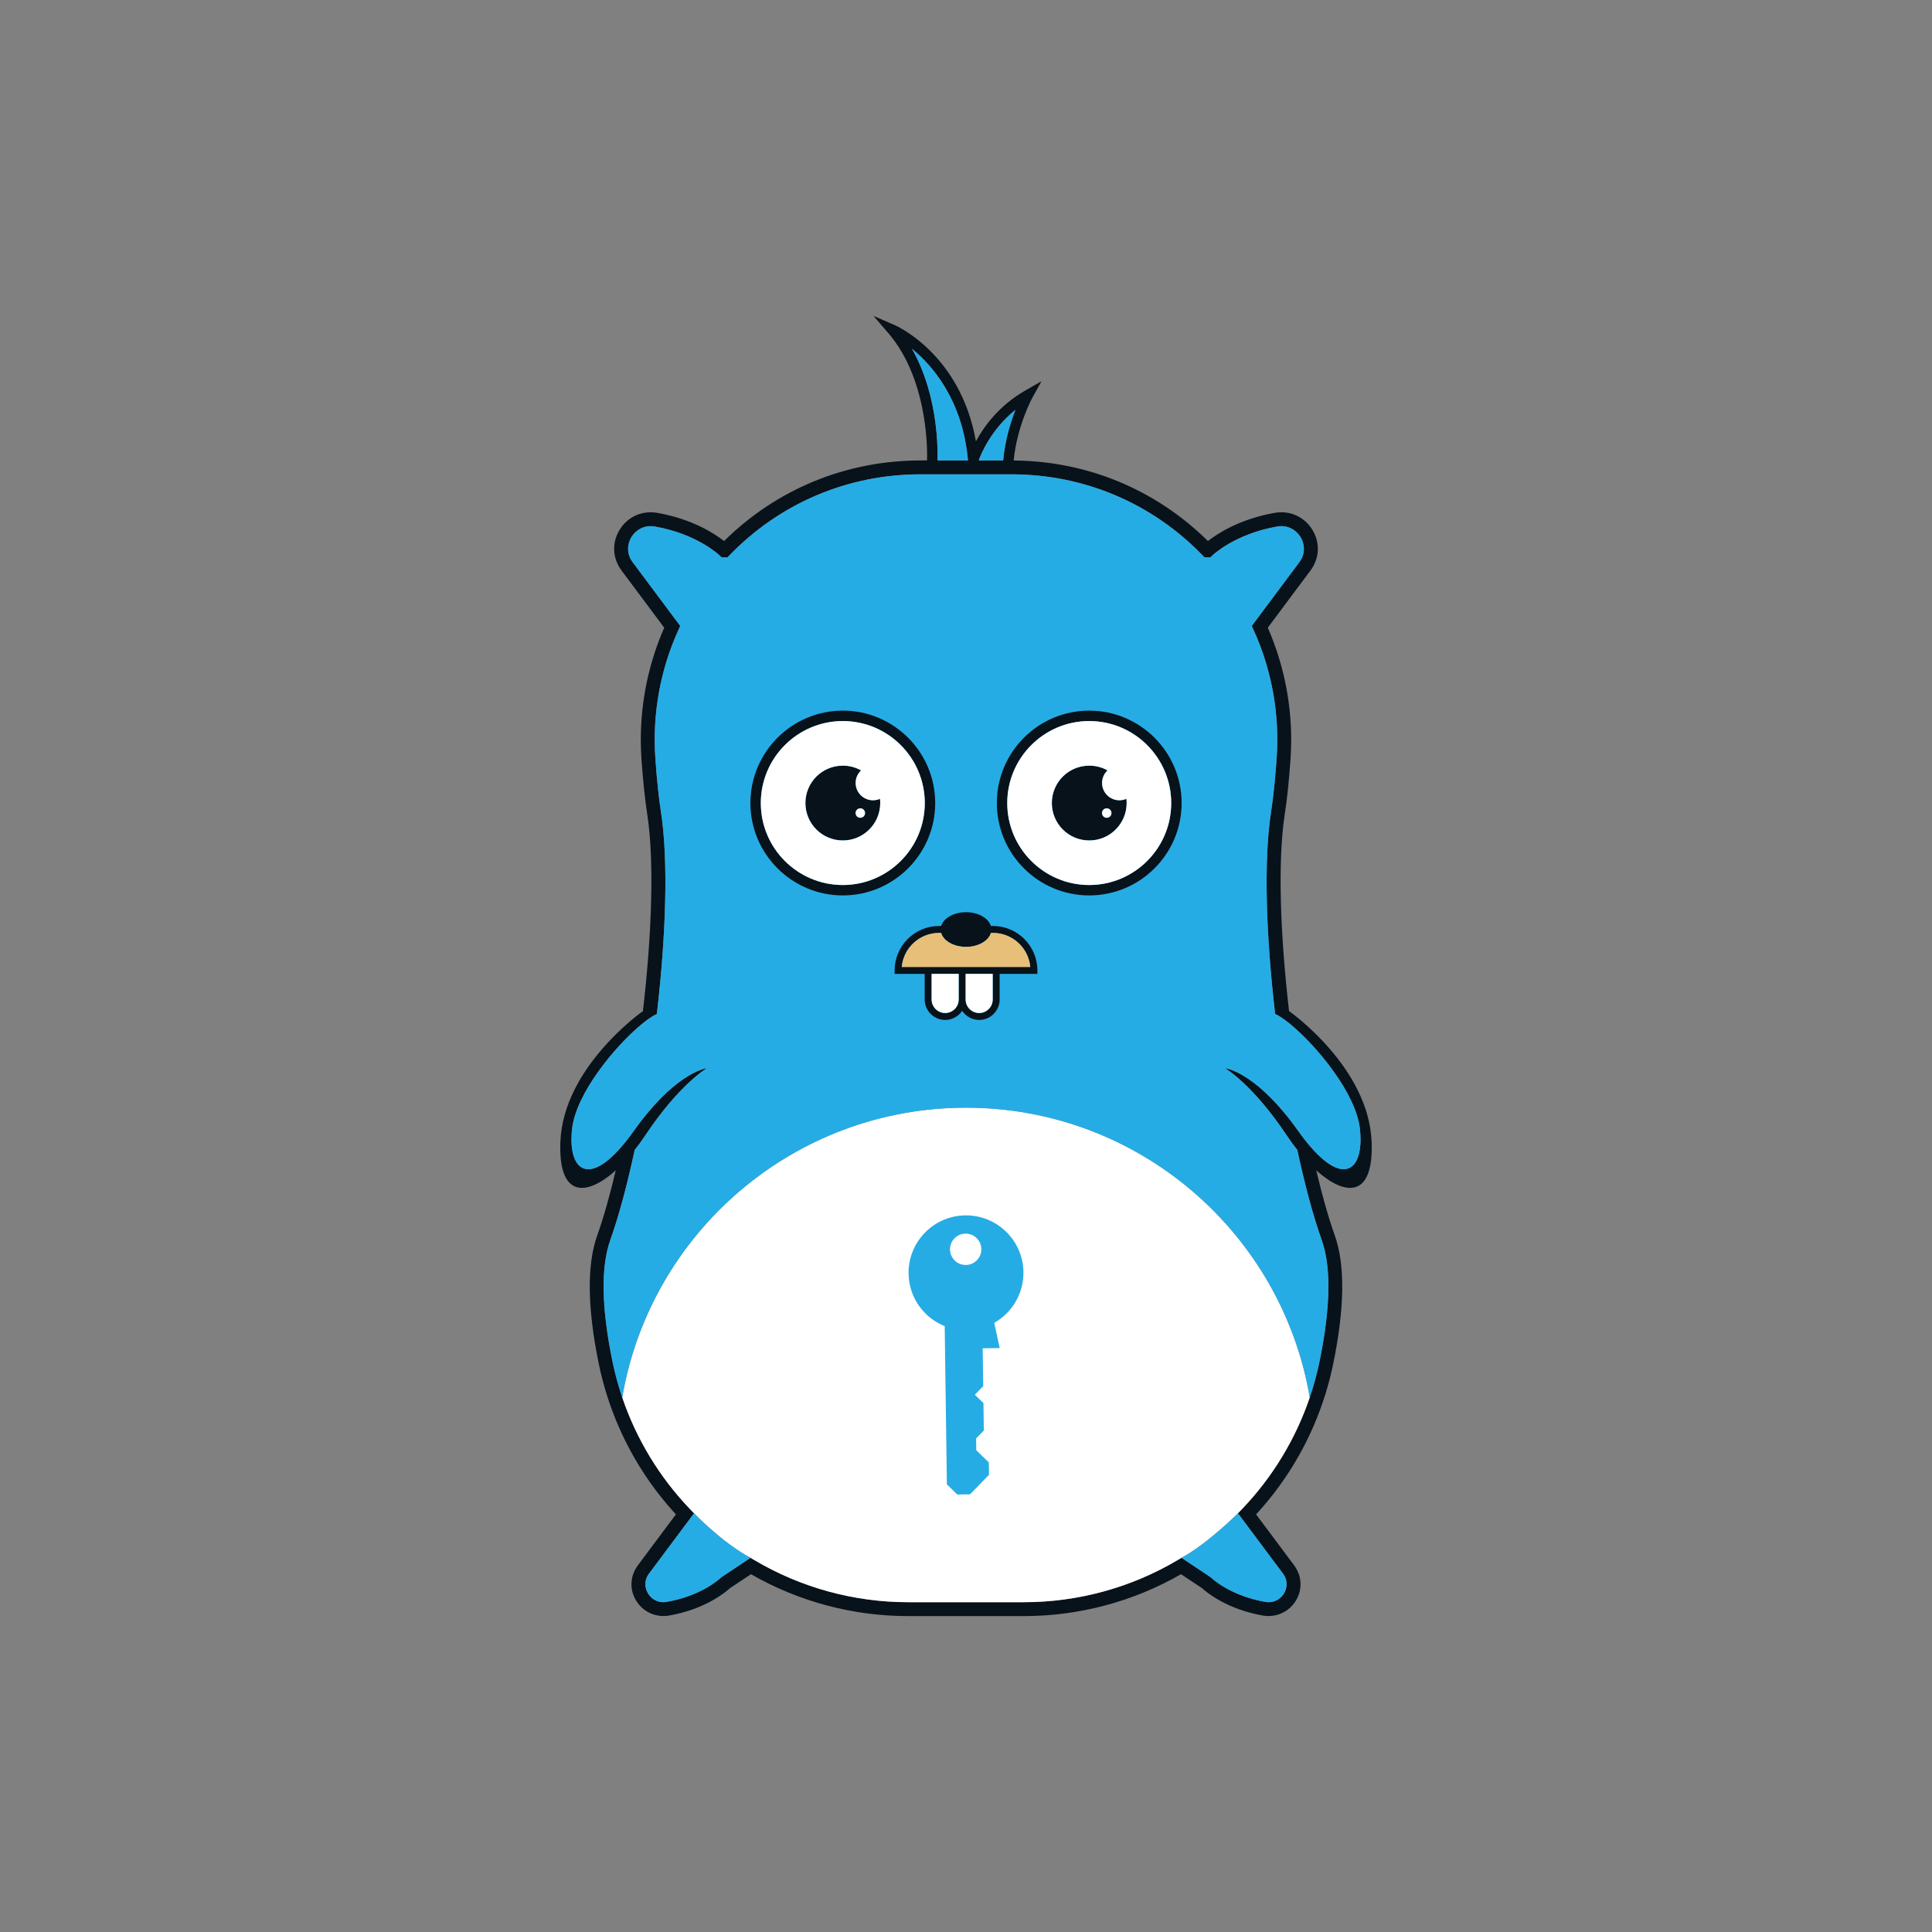 <?xml version="1.0" encoding="UTF-8" standalone="no"?>
<!DOCTYPE svg PUBLIC "-//W3C//DTD SVG 1.1//EN" "http://www.w3.org/Graphics/SVG/1.1/DTD/svg11.dtd">
<svg width="100%" height="100%" viewBox="0 0 512 512" version="1.1" xmlns="http://www.w3.org/2000/svg" xmlns:xlink="http://www.w3.org/1999/xlink" xml:space="preserve" xmlns:serif="http://www.serif.com/" style="fill-rule:evenodd;clip-rule:evenodd;stroke-linejoin:round;stroke-miterlimit:2;">
    <rect x="0" y="0" width="512" height="512" fill="#808080" stroke="none"/>
    <rect id="Page-1" serif:id="Page 1" x="0" y="0" width="512" height="512" style="fill:none;"/>
    <g id="Page-11" serif:id="Page 1">
        <g id="Layer-1" serif:id="Layer 1">
            <g transform="matrix(1,0,0,1,347.453,208.016)">
                <path d="M0,96.051C-1.076,94.828 -2.198,93.402 -3.375,91.738C-3.973,90.892 -4.571,90.091 -5.15,89.328C-15.497,75.791 -22.808,75.064 -22.808,75.064C-22.808,75.064 -15.57,79.203 -6.373,92.998C-5.509,94.304 -4.598,95.554 -3.651,96.732C-1.674,105.965 0.533,114.215 2.823,120.634C5.343,127.743 5.159,138.494 2.272,152.611C1.6,155.913 0.717,159.15 -0.349,162.314C-4.093,173.341 -10.199,183.439 -18.302,191.9L-19.387,193.022L-7.449,209.006C-6.033,210.9 -6.392,212.979 -7.201,214.294C-8.02,215.637 -9.749,216.915 -12.131,216.501C-21.557,214.855 -26.376,210.183 -26.422,210.137L-26.698,209.916L-34.35,204.821L-35.343,205.41C-47.658,212.721 -61.756,216.584 -76.113,216.584L-106.793,216.584C-121.149,216.584 -135.248,212.721 -147.562,205.41L-148.556,204.821L-156.207,209.916L-156.483,210.137C-156.529,210.183 -161.348,214.855 -170.775,216.501C-173.157,216.915 -174.886,215.637 -175.705,214.294C-176.514,212.979 -176.873,210.9 -175.456,209.006L-163.519,193.022L-164.604,191.9C-172.706,183.439 -178.813,173.341 -182.556,162.314C-183.623,159.15 -184.506,155.913 -185.177,152.611C-188.065,138.494 -188.249,127.743 -185.729,120.634C-183.439,114.215 -181.232,105.965 -179.254,96.732C-178.307,95.554 -177.397,94.304 -176.532,92.998C-167.335,79.203 -160.098,75.064 -160.098,75.064C-160.098,75.064 -167.409,75.791 -177.755,89.328C-178.335,90.091 -178.933,90.892 -179.53,91.738C-180.708,93.402 -181.83,94.828 -182.906,96.051C-192.029,106.517 -196.995,101.551 -195.846,91.158C-194.806,81.732 -184.46,69.252 -177.498,63.485C-175.898,62.152 -174.472,61.186 -173.378,60.689C-173.332,60.312 -173.286,59.935 -173.249,59.558C-170.987,39.61 -170.297,20.03 -172.302,7.072C-172.89,3.32 -173.387,-1.435 -173.773,-7.063C-174.601,-18.771 -172.476,-30.552 -167.63,-41.137L-167.179,-42.131L-179.797,-59.034C-181.572,-61.416 -181.121,-64.037 -180.11,-65.693C-179.071,-67.385 -176.891,-69.004 -173.902,-68.479C-162.691,-66.52 -156.805,-60.874 -156.759,-60.828L-156.207,-60.294L-154.671,-60.294L-154.129,-60.855C-140.748,-74.687 -122.759,-82.311 -103.482,-82.311L-79.019,-82.311C-59.899,-82.201 -42.066,-74.586 -28.777,-60.855L-28.234,-60.294L-26.698,-60.294L-26.146,-60.828C-26.1,-60.874 -20.215,-66.52 -9.004,-68.479C-6.015,-69.004 -3.835,-67.385 -2.796,-65.693C-1.784,-64.037 -1.334,-61.416 -3.109,-59.034L-15.726,-42.131L-15.276,-41.137C-10.429,-30.552 -8.305,-18.771 -9.132,-7.063C-9.519,-1.435 -10.015,3.32 -10.604,7.072C-12.609,20.03 -11.919,39.61 -9.657,59.558C-9.62,59.935 -9.574,60.312 -9.528,60.689C-8.433,61.186 -7.008,62.152 -5.408,63.485C1.554,69.252 11.901,81.732 12.94,91.158C14.089,101.551 9.123,106.517 0,96.051M-105.791,-115.604C-100.208,-111.024 -92.363,-101.901 -90.929,-85.99L-99.031,-85.99C-98.957,-87.36 -98.424,-102.673 -105.791,-115.604M-78.357,-99.399C-79.635,-96.143 -81.116,-91.398 -81.603,-85.99L-88.087,-85.99C-87.498,-87.627 -84.877,-94.148 -78.357,-99.399M16.048,94.727C15.359,74.724 -5.84,59.935 -5.84,59.935C-8.158,39.895 -8.912,20.214 -6.962,7.642C-6.364,3.789 -5.858,-1.076 -5.454,-6.806C-4.617,-18.762 -6.704,-30.782 -11.478,-41.671L-0.166,-56.827C2.244,-60.064 2.437,-64.194 0.34,-67.615C-1.793,-71.082 -5.61,-72.802 -9.629,-72.103C-18.89,-70.484 -24.813,-66.612 -27.342,-64.635C-41.156,-78.283 -59.338,-85.834 -78.826,-85.981C-77.915,-95.224 -73.896,-102.563 -73.85,-102.645L-71.45,-106.977L-75.745,-104.522C-82.716,-100.53 -86.707,-94.975 -88.823,-91.067C-92.915,-114.068 -109.699,-121.591 -110.463,-121.913L-115.971,-124.295L-112.054,-119.751C-100.843,-106.72 -101.772,-86.266 -101.781,-86.064L-101.781,-85.99L-103.482,-85.99C-123.191,-85.99 -141.612,-78.421 -155.564,-64.635C-158.093,-66.612 -164.015,-70.484 -173.277,-72.103C-177.296,-72.802 -181.112,-71.082 -183.246,-67.615C-185.343,-64.194 -185.15,-60.064 -182.74,-56.827L-171.428,-41.671C-176.201,-30.782 -178.289,-18.762 -177.452,-6.806C-177.047,-1.076 -176.541,3.789 -175.944,7.642C-173.994,20.214 -174.748,39.895 -177.066,59.935C-177.066,59.935 -198.264,74.724 -198.954,94.727C-199.469,109.561 -191.937,109.028 -184.267,102.13C-185.821,108.724 -187.486,114.61 -189.187,119.402C-191.946,127.145 -191.808,138.568 -188.782,153.347C-187.605,159.086 -185.839,164.65 -183.531,169.966C-179.816,178.519 -174.693,186.409 -168.329,193.307L-178.399,206.799C-178.62,207.093 -178.822,207.396 -178.988,207.709C-180.524,210.376 -180.487,213.549 -178.841,216.225C-177.673,218.12 -175.852,219.435 -173.792,219.968C-172.633,220.281 -171.391,220.346 -170.15,220.125C-160.392,218.423 -154.984,213.761 -154.037,212.887L-148.436,209.162C-135.791,216.428 -121.425,220.263 -106.793,220.263L-76.113,220.263C-61.48,220.263 -47.115,216.428 -34.47,209.162L-28.869,212.887C-27.921,213.761 -22.514,218.423 -12.756,220.125C-11.514,220.346 -10.273,220.281 -9.114,219.968C-7.054,219.435 -5.233,218.12 -4.065,216.225C-2.419,213.549 -2.382,210.376 -3.918,207.709C-4.083,207.396 -4.286,207.093 -4.506,206.799L-14.577,193.307C-8.213,186.409 -3.09,178.519 0.625,169.966C2.934,164.65 4.7,159.086 5.877,153.347C8.902,138.568 9.04,127.145 6.281,119.402C4.58,114.61 2.915,108.724 1.361,102.13C9.031,109.028 16.563,109.561 16.048,94.727" style="fill:rgb(8,18,26);fill-rule:nonzero;"/>
            </g>
            <g transform="matrix(1,0,0,1,347.103,347.816)">
                <path d="M0,22.514C-3.743,33.541 -9.85,43.639 -17.952,52.1L-19.037,53.222C-19.037,53.222 -26.919,61.168 -34,65.022L-34.994,65.61C-47.308,72.922 -61.407,76.784 -75.763,76.784L-106.444,76.784C-120.8,76.784 -134.898,72.922 -147.213,65.61L-148.206,65.022C-155.876,60.892 -163.169,53.222 -163.169,53.222L-164.255,52.1C-172.357,43.639 -178.464,33.541 -182.207,22.514C-174.776,-21.079 -136.811,-54.27 -91.103,-54.27C-45.395,-54.27 -7.431,-21.079 0,22.514" style="fill:white;fill-rule:nonzero;"/>
            </g>
            <g transform="matrix(1,0,0,1,269.099,122.026)">
                <path d="M0,-13.409C-1.278,-10.153 -2.759,-5.408 -3.246,0L-9.73,0C-9.142,-1.637 -6.521,-8.158 0,-13.409" style="fill:rgb(38,172,229);fill-rule:nonzero;"/>
            </g>
            <g transform="matrix(1,0,0,1,248.425,92.412)">
                <path d="M0,29.614C0.074,28.244 0.607,12.931 -6.76,0C-1.177,4.58 6.668,13.704 8.102,29.614L0,29.614Z" style="fill:rgb(38,172,229);fill-rule:nonzero;"/>
            </g>
            <g transform="matrix(1,0,0,1,347.453,191.968)">
                <path d="M0,112.099C-1.076,110.876 -2.198,109.45 -3.375,107.786C-3.973,106.94 -4.571,106.139 -5.15,105.376C-15.497,91.839 -22.808,91.112 -22.808,91.112C-22.808,91.112 -15.57,95.251 -6.373,109.046C-5.509,110.352 -4.598,111.602 -3.651,112.78C-1.674,122.013 0.533,130.263 2.823,136.682C5.343,143.791 5.159,154.542 2.272,168.659C1.6,171.961 0.717,175.198 -0.349,178.362C-7.781,134.769 -45.745,101.578 -91.453,101.578C-137.161,101.578 -175.125,134.769 -182.556,178.362C-183.623,175.198 -184.506,171.961 -185.177,168.659C-188.065,154.542 -188.249,143.791 -185.729,136.682C-183.439,130.263 -181.232,122.013 -179.254,112.78C-178.307,111.602 -177.397,110.352 -176.532,109.046C-167.335,95.251 -160.098,91.112 -160.098,91.112C-160.098,91.112 -167.409,91.839 -177.755,105.376C-178.335,106.139 -178.933,106.94 -179.53,107.786C-180.708,109.45 -181.83,110.876 -182.906,112.099C-192.029,122.565 -196.995,117.599 -195.846,107.206C-194.806,97.78 -184.46,85.3 -177.498,79.533C-175.898,78.2 -174.472,77.234 -173.378,76.737C-173.332,76.36 -173.286,75.983 -173.249,75.606C-170.987,55.658 -170.297,36.078 -172.302,23.12C-172.89,19.368 -173.387,14.613 -173.773,8.985C-174.601,-2.723 -172.476,-14.504 -167.63,-25.089L-167.179,-26.083L-179.797,-42.986C-181.572,-45.368 -181.121,-47.989 -180.11,-49.645C-179.071,-51.337 -176.891,-52.956 -173.902,-52.431C-162.691,-50.472 -156.805,-44.826 -156.759,-44.78L-156.207,-44.246L-154.671,-44.246L-154.129,-44.807C-140.748,-58.639 -122.759,-66.263 -103.482,-66.263L-79.019,-66.263C-59.899,-66.153 -42.066,-58.538 -28.777,-44.807L-28.234,-44.246L-26.698,-44.246L-26.146,-44.78C-26.1,-44.826 -20.215,-50.472 -9.004,-52.431C-6.015,-52.956 -3.835,-51.337 -2.796,-49.645C-1.784,-47.989 -1.334,-45.368 -3.109,-42.986L-15.726,-26.083L-15.276,-25.089C-10.429,-14.504 -8.305,-2.723 -9.132,8.985C-9.519,14.613 -10.015,19.368 -10.604,23.12C-12.609,36.078 -11.919,55.658 -9.657,75.606C-9.62,75.983 -9.574,76.36 -9.528,76.737C-8.433,77.234 -7.008,78.2 -5.408,79.533C1.554,85.3 11.901,97.78 12.94,107.206C14.089,117.599 9.123,122.565 0,112.099" style="fill:rgb(38,172,229);fill-rule:nonzero;"/>
            </g>
            <g transform="matrix(1,0,0,1,227.991,208.917)">
                <path d="M0,7.799C-0.69,7.799 -1.251,7.238 -1.251,6.548C-1.251,5.859 -0.69,5.298 0,5.298C0.69,5.298 1.251,5.859 1.251,6.548C1.251,7.238 0.69,7.799 0,7.799M5.215,2.778C4.644,3.026 4.019,3.164 3.357,3.164C0.828,3.164 -1.232,1.113 -1.232,-1.425C-1.232,-2.74 -0.681,-3.918 0.202,-4.755C-1.232,-5.564 -2.878,-6.015 -4.635,-6.015C-10.116,-6.015 -14.549,-1.582 -14.549,3.9C-14.549,9.372 -10.116,13.814 -4.635,13.814C0.837,13.814 5.279,9.372 5.279,3.9C5.279,3.523 5.261,3.145 5.215,2.778" style="fill:rgb(8,18,26);fill-rule:nonzero;"/>
            </g>
            <g transform="matrix(0,-1,-1,0,227.992,214.215)">
                <path d="M-1.251,-1.251C-1.94,-1.251 -2.502,-0.689 -2.502,0C-2.502,0.69 -1.94,1.251 -1.251,1.251C-0.561,1.251 0,0.69 0,0C0,-0.689 -0.561,-1.251 -1.251,-1.251" style="fill:white;fill-rule:nonzero;"/>
            </g>
            <g transform="matrix(1,0,0,1,223.356,191.084)">
                <path d="M0,43.455C-11.983,43.455 -21.732,33.716 -21.732,21.732C-21.732,9.749 -11.983,0 0,0C11.974,0 21.723,9.749 21.723,21.732C21.723,33.716 11.974,43.455 0,43.455M0,-2.759C-13.501,-2.759 -24.491,8.231 -24.491,21.732C-24.491,35.233 -13.501,46.214 0,46.214C13.501,46.214 24.482,35.233 24.482,21.732C24.482,8.231 13.501,-2.759 0,-2.759" style="fill:rgb(8,18,26);fill-rule:nonzero;"/>
            </g>
            <g transform="matrix(1,0,0,1,223.356,202.894)">
                <path d="M0,19.837C-5.481,19.837 -9.914,15.395 -9.914,9.923C-9.914,4.442 -5.481,0.009 0,0.009C1.757,0.009 3.403,0.459 4.838,1.269C3.955,2.106 3.403,3.283 3.403,4.598C3.403,7.136 5.463,9.187 7.992,9.187C8.654,9.187 9.28,9.049 9.85,8.801C9.896,9.169 9.914,9.546 9.914,9.923C9.914,15.395 5.472,19.837 0,19.837M0,-11.809C-11.983,-11.809 -21.732,-2.061 -21.732,9.923C-21.732,21.906 -11.983,31.646 0,31.646C11.974,31.646 21.723,21.906 21.723,9.923C21.723,-2.061 11.974,-11.809 0,-11.809" style="fill:white;fill-rule:nonzero;"/>
            </g>
            <g transform="matrix(1,0,0,1,293.297,208.917)">
                <path d="M0,7.799C-0.69,7.799 -1.251,7.238 -1.251,6.548C-1.251,5.859 -0.69,5.298 0,5.298C0.69,5.298 1.251,5.859 1.251,6.548C1.251,7.238 0.69,7.799 0,7.799M5.215,2.778C4.644,3.026 4.019,3.164 3.357,3.164C0.828,3.164 -1.232,1.113 -1.232,-1.425C-1.232,-2.74 -0.681,-3.918 0.202,-4.755C-1.232,-5.564 -2.878,-6.015 -4.635,-6.015C-10.116,-6.015 -14.549,-1.582 -14.549,3.9C-14.549,9.372 -10.116,13.814 -4.635,13.814C0.837,13.814 5.279,9.372 5.279,3.9C5.279,3.523 5.261,3.145 5.215,2.778" style="fill:rgb(8,18,26);fill-rule:nonzero;"/>
            </g>
            <g transform="matrix(1,0,0,1,288.653,191.084)">
                <path d="M0,43.455C-11.974,43.455 -21.723,33.716 -21.723,21.732C-21.723,9.749 -11.974,0 0,0C11.983,0 21.732,9.749 21.732,21.732C21.732,33.716 11.983,43.455 0,43.455M0,-2.759C-13.501,-2.759 -24.482,8.231 -24.482,21.732C-24.482,35.233 -13.501,46.214 0,46.214C13.501,46.214 24.491,35.233 24.491,21.732C24.491,8.231 13.501,-2.759 0,-2.759" style="fill:rgb(8,18,26);fill-rule:nonzero;"/>
            </g>
            <g transform="matrix(1,0,0,1,288.662,202.894)">
                <path d="M0,19.837C-5.481,19.837 -9.914,15.395 -9.914,9.923C-9.914,4.442 -5.481,0.009 0,0.009C1.757,0.009 3.403,0.459 4.837,1.269C3.955,2.106 3.403,3.283 3.403,4.598C3.403,7.136 5.463,9.187 7.992,9.187C8.654,9.187 9.28,9.049 9.85,8.801C9.896,9.169 9.914,9.546 9.914,9.923C9.914,15.395 5.472,19.837 0,19.837M-0.009,-11.809C-11.983,-11.809 -21.732,-2.061 -21.732,9.923C-21.732,21.906 -11.983,31.646 -0.009,31.646C11.974,31.646 21.723,21.906 21.723,9.923C21.723,-2.061 11.974,-11.809 -0.009,-11.809" style="fill:white;fill-rule:nonzero;"/>
            </g>
            <g transform="matrix(0,-1,-1,0,293.298,214.215)">
                <path d="M-1.251,-1.251C-1.94,-1.251 -2.502,-0.689 -2.502,0C-2.502,0.69 -1.94,1.251 -1.251,1.251C-0.561,1.251 0,0.69 0,0C0,-0.689 -0.561,-1.251 -1.251,-1.251" style="fill:white;fill-rule:nonzero;"/>
            </g>
            <g transform="matrix(1,0,0,1,238.971,255.783)">
                <path d="M0,0.47C0.46,-4.579 4.727,-8.552 9.896,-8.552L10.438,-8.552C11.045,-6.446 13.768,-4.855 17.032,-4.855C20.297,-4.855 23.02,-6.446 23.627,-8.552L24.169,-8.552C29.338,-8.552 33.605,-4.579 34.065,0.47L0,0.47ZM24.105,9.087C24.105,11.065 22.495,12.674 20.518,12.674C18.541,12.674 16.931,11.065 16.931,9.087L16.931,2.309L24.105,2.309L24.105,9.087ZM15.092,9.087C15.092,11.065 13.483,12.674 11.505,12.674C9.528,12.674 7.918,11.065 7.918,9.087L7.918,2.309L15.092,2.309L15.092,9.087ZM24.169,-10.391L23.617,-10.391C22.983,-12.47 20.279,-14.043 17.032,-14.043C13.786,-14.043 11.082,-12.47 10.448,-10.391L9.896,-10.391C3.403,-10.391 -1.885,-5.103 -1.885,1.39L-1.885,2.309L6.079,2.309L6.079,9.087C6.079,12.076 8.516,14.513 11.505,14.513C13.391,14.513 15.046,13.548 16.012,12.095C16.977,13.548 18.642,14.513 20.518,14.513C23.507,14.513 25.944,12.076 25.944,9.087L25.944,2.309L35.95,2.309L35.95,1.39C35.95,-5.103 30.662,-10.391 24.169,-10.391" style="fill:rgb(8,18,26);fill-rule:nonzero;"/>
            </g>
            <g transform="matrix(1,0,0,1,254.063,268.457)">
                <path d="M0,-10.365L0,-3.587C0,-1.61 -1.609,0 -3.587,0C-5.564,0 -7.174,-1.61 -7.174,-3.587L-7.174,-10.365L0,-10.365Z" style="fill:white;fill-rule:nonzero;"/>
            </g>
            <g transform="matrix(1,0,0,1,263.076,268.457)">
                <path d="M0,-10.365L0,-3.587C0,-1.61 -1.609,0 -3.587,0C-5.564,0 -7.173,-1.61 -7.173,-3.587L-7.173,-10.365L0,-10.365Z" style="fill:white;fill-rule:nonzero;"/>
            </g>
            <g transform="matrix(1,0,0,1,273.036,247.231)">
                <path d="M0,9.022L-34.065,9.022C-33.605,3.973 -29.338,0 -24.169,0L-23.627,0C-23.02,2.106 -20.297,3.697 -17.032,3.697C-13.768,3.697 -11.045,2.106 -10.438,0L-9.896,0C-4.727,0 -0.46,3.973 0,9.022" style="fill:rgb(232,191,121);fill-rule:nonzero;"/>
            </g>
            <g transform="matrix(1,0,0,1,198.897,413.132)">
                <path d="M0,-0.295L-7.652,4.8L-7.928,5.021C-7.974,5.067 -12.793,9.739 -22.219,11.385C-24.601,11.799 -26.33,10.52 -27.149,9.178C-27.958,7.863 -28.317,5.784 -26.901,3.89L-14.963,-12.094C-14.963,-12.094 -7.67,-4.424 0,-0.295" style="fill:rgb(38,172,229);fill-rule:nonzero;"/>
            </g>
            <g transform="matrix(1,0,0,1,340.252,403.659)">
                <path d="M0,18.651C-0.818,19.994 -2.547,21.272 -4.929,20.858C-14.356,19.212 -19.175,14.54 -19.221,14.494L-19.497,14.273L-27.149,9.178C-20.067,5.325 -12.186,-2.621 -12.186,-2.621L-0.248,13.363C1.168,15.257 0.809,17.336 0,18.651" style="fill:rgb(38,172,229);fill-rule:nonzero;"/>
            </g>
            <g transform="matrix(1,0,0,1,255.972,382.802)">
                <path d="M0,-47.571C-2.293,-47.54 -4.176,-49.372 -4.207,-51.665C-4.239,-53.958 -2.407,-55.841 -0.114,-55.872C2.179,-55.903 4.062,-54.071 4.093,-51.778C4.125,-49.485 2.293,-47.603 0,-47.571M15.247,-45.704C15.132,-54.109 8.225,-60.829 -0.18,-60.714C-8.585,-60.599 -15.305,-53.692 -15.19,-45.287C-15.103,-38.951 -11.155,-33.571 -5.617,-31.36L-5.043,10.57L-2.281,13.258L1.092,13.212L6.123,8.04L6.079,4.755L2.748,1.514L2.705,-1.599L4.752,-3.703L4.652,-10.966L2.373,-13.183L4.591,-15.462L4.453,-25.492L8.95,-25.554L7.516,-32.242C12.198,-34.894 15.325,-39.946 15.247,-45.704" style="fill:rgb(38,172,229);fill-rule:nonzero;"/>
            </g>
        </g>
    </g>
</svg>
